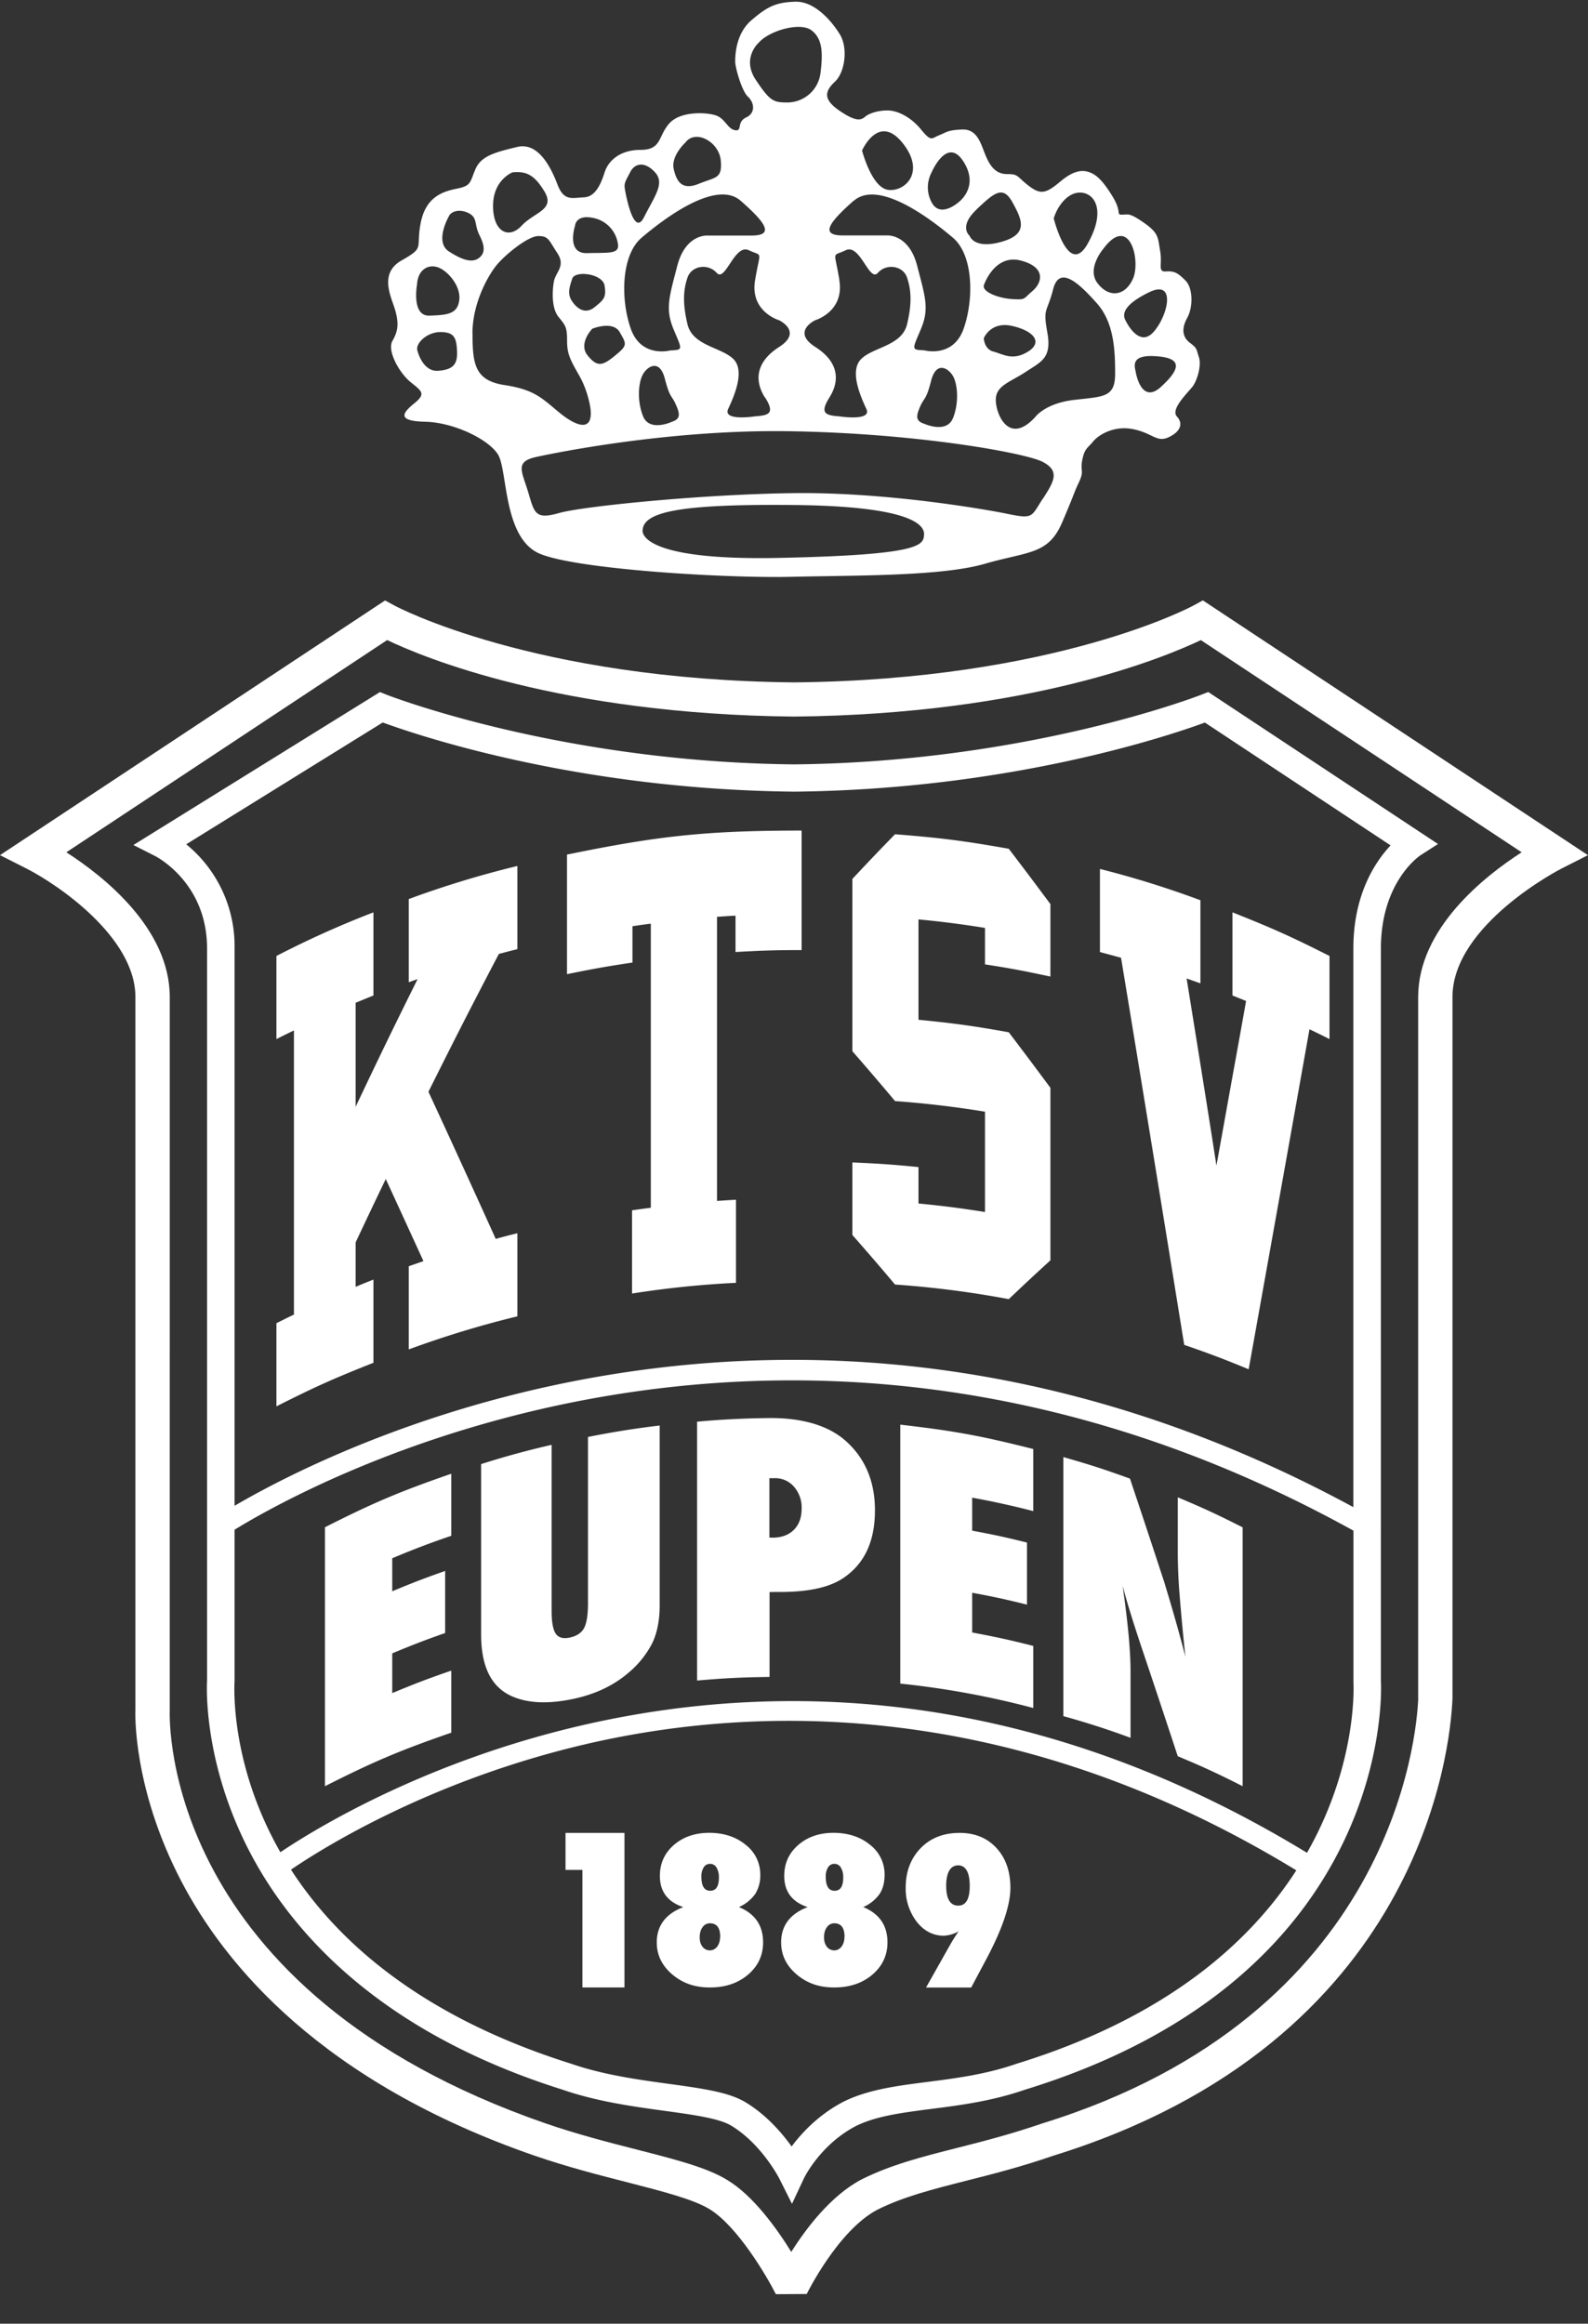 <svg xmlns="http://www.w3.org/2000/svg" width="41" height="60" fill="none" viewBox="0 0 41 60"><rect x="0" y="0" width="41" height="60" fill="#333333" stroke="none"/><g fill="#fff" clip-path="url(#a)"><path d="m31.055 15.503-.238.13c-.033.02-3.564 1.921-10.314 1.987-6.734-.066-10.29-1.967-10.322-1.986l-.239-.13L0 22.081l.676.342c.783.395 2.82 1.762 2.82 3.32v18.389c-.005.081-.074 2.022 1.176 4.426 1.14 2.192 3.649 5.205 9.124 7.101.847.292 1.68.506 2.414.693.907.234 1.69.435 2.104.687.723.437 1.484 1.735 1.718 2.199l.796-.005c.01-.018.806-1.64 1.825-2.177.671-.335 1.419-.525 2.287-.746.665-.167 1.421-.36 2.249-.646 9.504-2.94 10.26-10.5 10.312-11.81V25.743c.002-1.872 2.794-3.307 2.823-3.32l.674-.342-9.943-6.579Zm5.56 10.241v18.11h.002c-.038.947-.634 8.168-9.706 10.974-.806.278-1.542.466-2.192.631-.916.232-1.708.433-2.474.815-.79.415-1.43 1.26-1.815 1.872-.378-.61-.983-1.453-1.653-1.857-.525-.322-1.328-.527-2.345-.788-.719-.183-1.533-.393-2.345-.673-9.871-3.42-9.715-10.364-9.704-10.676V25.744c0-1.77-1.709-3.12-2.67-3.737l8.283-5.48c.93.447 4.452 1.915 10.507 1.976 6.05-.061 9.569-1.53 10.501-1.975l8.283 5.479c-.961.618-2.672 1.967-2.672 3.737Z"/><path d="m31.195 17.868-.173.068c-.045.018-4.454 1.74-10.519 1.801-6.064-.061-10.483-1.783-10.527-1.801l-.167-.066-6.365 3.949.558.283c.054.028 1.344.701 1.344 2.388v18.89c-.004.077-.116 1.931.968 4.172.994 2.055 3.228 4.837 8.207 6.404.894.309 1.83.437 2.656.55.717.099 1.395.192 1.702.38.785.474 1.235 1.355 1.24 1.363l.329.656.311-.664s.41-.857 1.335-1.343c.523-.26 1.18-.344 1.942-.443.737-.093 1.573-.201 2.427-.497 9.638-2.962 9.195-10.505 9.19-10.556V24.49c0-1.706.982-2.38 1.022-2.406l.452-.291-5.932-3.925Zm-4.952 35.421c-.796.276-1.562.373-2.298.468-.792.102-1.54.197-2.176.515-.634.333-1.068.799-1.33 1.152-.254-.353-.652-.817-1.19-1.141-.432-.263-1.113-.356-1.974-.475-.794-.108-1.693-.232-2.53-.521-3.888-1.223-6.042-3.17-7.232-5.011.839-.572 3.593-2.291 7.546-3.225 4.327-1.02 11.008-1.272 18.41 3.243-1.192 1.852-3.346 3.8-7.226 4.995Zm7.502-5.448c-13.268-8.086-24.499-1.364-26.506-.015-1.29-2.26-1.192-4.259-1.183-4.424v-3.903c1.913-1.177 14.258-8.07 28.888.024v3.905c.002.038.122 2.09-1.199 4.413Zm1.197-23.35v14.425c-14.167-7.684-26.197-1.61-28.886-.035V24.49a3.392 3.392 0 0 0-1.248-2.69l5.074-3.145c.883.324 5.01 1.73 10.621 1.786 5.591-.056 9.711-1.455 10.606-1.784l4.794 3.172c-.398.424-.961 1.27-.961 2.66Z"/><path d="m23.91 51.318.64-1.135a4.993 4.993 0 0 1 .2-.315.849.849 0 0 1-.38.114c-.276 0-.51-.119-.701-.36a1.401 1.401 0 0 1-.285-.882c0-.415.13-.755.387-1.02.256-.263.592-.393 1.006-.393.392 0 .71.13.95.39.24.261.36.603.36 1.03 0 .454-.215 1.083-.647 1.887l-.365.686h-1.161l-.005-.002Zm.52-2.618c0 .335.105.505.311.505.198 0 .296-.17.296-.51 0-.34-.1-.53-.298-.53-.198 0-.31.18-.31.535ZM16.123 51.318h-1.086v-3.035h-.436v-.956h1.522v3.993-.002ZM22.29 49.243c.416.172.623.477.623.91 0 .335-.131.615-.392.836-.26.22-.587.329-.983.329s-.705-.113-.972-.338c-.265-.227-.398-.5-.398-.825 0-.433.229-.738.685-.912-.403-.133-.605-.4-.605-.806 0-.322.12-.587.36-.797.242-.21.547-.315.914-.315s.692.103.94.309a.958.958 0 0 1 .377.77c0 .2-.042.366-.129.499a1.004 1.004 0 0 1-.42.338v.002Zm-.485.768c0-.234-.09-.35-.265-.35a.225.225 0 0 0-.189.1.336.336 0 0 0-.056.113.503.503 0 0 0-.02.146c0 .104.025.185.074.247a.235.235 0 0 0 .193.093.21.21 0 0 0 .105-.027.257.257 0 0 0 .082-.072.396.396 0 0 0 .054-.11.478.478 0 0 0 .02-.144l.002.004Zm-.034-1.536a.471.471 0 0 0-.062-.254.189.189 0 0 0-.167-.095.186.186 0 0 0-.162.09.428.428 0 0 0-.06.241c0 .243.075.364.227.364.151 0 .224-.114.224-.346ZM19.08 49.243c.416.172.622.477.622.91 0 .335-.13.615-.391.836-.26.22-.587.329-.983.329s-.706-.113-.973-.338c-.265-.227-.398-.5-.398-.825 0-.433.23-.738.685-.912-.402-.133-.605-.4-.605-.806 0-.322.12-.587.36-.797.243-.21.548-.315.915-.315s.692.103.939.309a.959.959 0 0 1 .378.77.89.89 0 0 1-.13.499 1.002 1.002 0 0 1-.42.338v.002Zm-.485.768c0-.234-.09-.35-.265-.35a.226.226 0 0 0-.19.1.332.332 0 0 0-.055.113.5.5 0 0 0-.02.146c0 .104.024.185.073.247a.235.235 0 0 0 .194.093.21.21 0 0 0 .104-.027.257.257 0 0 0 .083-.072.39.39 0 0 0 .053-.11.474.474 0 0 0 .02-.144l.003.004Zm-.034-1.536a.472.472 0 0 0-.062-.254.189.189 0 0 0-.167-.095.187.187 0 0 0-.163.09.43.43 0 0 0-.06.241c0 .243.076.364.227.364.152 0 .225-.114.225-.346ZM8.39 46.12v-6.685c1.274-.645 1.93-.92 3.261-1.382v1.603a21.15 21.15 0 0 0-1.524.58v.852c.54-.225.814-.33 1.366-.525v1.603c-.552.194-.823.3-1.366.525v1.026c.605-.251.91-.368 1.524-.58v1.602c-1.332.462-1.987.738-3.261 1.382v-.002ZM27.454 44.307v-6.684c.694.198 1.036.309 1.72.556.358 1.068.535 1.605.89 2.686.046.157.102.338.162.543a43.541 43.541 0 0 1 .38 1.37 57.344 57.344 0 0 1-.147-1.553 14.148 14.148 0 0 1-.05-1.06v-1.503c.678.285 1.011.44 1.674.775v6.684c-.66-.333-.996-.49-1.675-.774a426.03 426.03 0 0 0-.943-2.835c-.1-.3-.19-.578-.27-.837-.08-.258-.15-.503-.21-.73.07.496.122.925.155 1.285.033.362.049.673.049.936v1.706a21.18 21.18 0 0 0-1.735-.56v-.005ZM15.18 37.104a22.929 22.929 0 0 1 1.852-.296v4.647c0 .388-.068.713-.19.969a2.456 2.456 0 0 1-.624.775c-.391.333-.865.552-1.421.669-.63.132-1.155.117-1.575-.067-.534-.234-.8-.759-.8-1.602v-4.395a22.192 22.192 0 0 1 1.82-.497v4.287c0 .289.036.486.107.59.072.103.194.136.363.099.176-.038.3-.12.367-.243.07-.13.102-.347.102-.645v-4.291h-.002ZM23.244 43.47v-6.684c1.384.159 2.074.285 3.433.629v1.603a21.574 21.574 0 0 0-1.577-.347v.852c.57.106.852.168 1.415.307v1.603c-.563-.14-.848-.201-1.415-.307v1.026c.634.12.95.188 1.577.347v1.603a22.287 22.287 0 0 0-3.433-.63v-.002ZM19.867 43.3c-.75.011-1.124.029-1.869.093v-6.684a22.54 22.54 0 0 1 1.811-.093c.903-.016 1.575.196 2.011.576.514.45.77 1.057.77 1.804 0 .81-.274 1.386-.819 1.752-.373.248-.91.356-1.61.358-.116 0-.176 0-.292.002v2.19l-.002.002Zm0-3.598c.033 0 .051 0 .084.002.227-.002.41-.068.543-.2.134-.133.203-.316.203-.55a.808.808 0 0 0-.198-.566.636.636 0 0 0-.503-.22h-.131V39.7l.002.002ZM34.326 24.684v2.146c-.205-.104-.31-.154-.517-.254a5619.03 5619.03 0 0 1-1.57 8.78c-.66-.272-.992-.398-1.664-.63-.539-3.333-1.081-6.664-1.631-9.995-.218-.06-.327-.09-.545-.148v-2.146a24.79 24.79 0 0 1 2.594.808v2.146l-.356-.126.345 2.143c.127.795.27 1.691.425 2.69l.422-2.347c.136-.744.25-1.38.343-1.905-.14-.058-.211-.084-.351-.142v-2.146c1.016.402 1.52.628 2.505 1.126ZM12.88 24.631c-.733 1.4-1.095 2.11-1.818 3.559a474.91 474.91 0 0 1 1.737 3.799c.223-.062.336-.09.559-.146v2.146a25.439 25.439 0 0 0-2.804.854v-2.148l.379-.132c-.392-.854-.585-1.278-.973-2.12-.313.652-.469.979-.778 1.637v1.147c.182-.077.276-.114.46-.187v2.148c-1.016.401-1.52.627-2.505 1.125v-2.147c.18-.09.27-.135.452-.223v-7.336a28.57 28.57 0 0 0-.452.223v-2.146a24.83 24.83 0 0 1 2.505-1.126v2.146l-.46.188v2.686c.634-1.337.954-1.997 1.6-3.298l-.228.082v-2.148a25.396 25.396 0 0 1 2.804-.854v2.148c-.192.048-.287.073-.479.123ZM25.431 24.9v-.94a25.027 25.027 0 0 0-1.717-.22v2.591c.936.093 1.404.157 2.331.323.43.567.645.854 1.075 1.434v4.455c-.43.393-.645.594-1.075 1.002a25.371 25.371 0 0 0-2.936-.377c-.44-.521-.661-.777-1.102-1.28v-1.873c.685.03 1.026.053 1.707.12v.94c.69.069 1.032.113 1.717.22v-2.59a25.728 25.728 0 0 0-2.322-.274 83.58 83.58 0 0 0-1.102-1.288v-4.448c.44-.47.661-.702 1.102-1.154 1.179.093 1.768.168 2.936.375.43.563.645.85 1.075 1.428v1.872c-.674-.145-1.01-.21-1.689-.315ZM18.99 24.583v-.94c-.191.01-.287.017-.478.03v7.336c.196-.013.294-.02.49-.031v2.146a24.86 24.86 0 0 0-2.684.276v-2.148c.194-.029.292-.042.485-.067V23.85c-.189.024-.284.037-.474.066v.938c-.678.102-1.016.162-1.69.3v-3.088c2.396-.492 3.622-.618 6.058-.62v3.086c-.683 0-1.026.011-1.709.05h.002ZM30.953 9.219c-.073-.226-.044-.226-.238-.373-.194-.15-.21-.374-.06-.643.149-.27.149-.761-.045-.956-.193-.194-.282-.254-.507-.238-.222.015-.089-.179-.149-.523-.06-.345-.029-.464-.418-.733-.387-.27-.403-.21-.568-.21-.164 0 .01-.06-.249-.479-.258-.42-.42-.552-.585-.614-.164-.06-.387-.075-.76.239-.372.313-.508.344-.82.104-.31-.241-.253-.298-.551-.298-.298 0-.447-.21-.567-.508-.12-.298-.21-.658-.597-.643-.387.016-.402.075-.596.15-.194.076-.194.18-.463-.15-.269-.329-.611-.492-.865-.492s-.476.075-.58.163c-.105.091-.239.135-.67-.163-.432-.298-.359-.508-.105-.746s.343-.868.12-1.225c-.222-.358-.656-.852-1.148-.837-.491.016-.716.12-1.132.48-.418.357-.418.94-.418 1.074 0 .135.164.746.327.897.164.15.209.419-.045.538-.253.12-.089.358-.282.33-.194-.032-.254-.286-.476-.374-.223-.09-.924-.135-1.222.194-.298.33-.194.687-.745.687-.552 0-.835.298-.924.567-.088.27-.222.643-.536.658-.313.015-.52.104-.685-.329-.165-.433-.492-1.106-1.043-.971-.552.134-.924.225-1.073.567-.149.344-.104.433-.476.508-.371.075-.805.21-.939.88-.133.674.12.628-.491.972-.612.344-.254.971-.165 1.3.09.329.073.523-.073.777-.15.254.178.837.476 1.075.298.239.387.298.073.552-.313.254-.418.448.298.464.717.015 1.622.441 1.876.845.253.404.129 2.164 1.081 2.563.95.4 4.734.634 6.478.596 1.745-.04 3.896-.013 5.017-.338 1.122-.324 1.631-.23 1.99-1.066.358-.837.282-.717.43-1.03.15-.314.03-.286.09-.584s.133-.298.282-.479c.15-.178.552-.419 1.044-.313.492.104.596.344.894.21.298-.135.403-.345.223-.539-.178-.194.313-.642.418-.793.105-.15.222-.523.149-.746v.003Zm-3.035-4.245c.356.026.643.479.156 1.333-.49.852-.868-.667-.868-.667.087-.298.356-.693.712-.666Zm-1.265 2.545c-.245.203-.156.225-.523.203-.365-.022-.806-.197-.721-.375 0 0 .274-.795.948-.619.674.177.54.588.296.789v.002Zm-.112 1.56c-.4.25-.65.06-.89 0-.242-.06-.251-.346-.251-.346s.176-.44.725-.318c.55.121.817.415.416.665ZM25.21 5.411c.467-.444.687-.63.932-.184s.423.82-.29 1.018c-.711.199-.818-.157-.818-.157s-.292-.231.176-.675V5.41Zm-1.155-.965s.4-.936.82-.274c.424.662-.133 1.055-.133 1.055s-.467.415-.687 0c-.223-.415 0-.779 0-.779v-.002Zm-.754-.757c.62.77.044 1.278-.378 1.212-.423-.067-.666-1.014-.666-1.014s.423-.969 1.044-.198Zm-1.257 1.496c.652-.571 2.042.515 2.56.954.519.442.548 1.556.28 2.336-.266.779-1.02.571-1.02.571-.345-.015-.312-.015-.09-.543.223-.527.119-.82-.095-1.644s-.779-.78-.779-.78H21.76c-.591 0-.369-.322.28-.896l.003.002Zm2.56 5.61c-.162.41-.738.148-.738.148-.245-.073-.207-.221-.105-.455.105-.234.15-.148.28-.66.134-.515.446-.322.564-.117.117.205.162.675 0 1.086v-.002Zm-2.93-3.554c-.133-.808-.206-.603.163-.78.37-.176.607.837.828.585.22-.251.651-.187.754.122.104.309.133.647 0 1.205-.134.559-.872.587-1.184.896-.311.31-.015.97.134 1.292.149.322-.697.19-.697.19-.356-.027-.518-.073-.256-.49.263-.418.256-.906-.367-1.303-.623-.397 0-.69 0-.69s.755-.222.621-1.03l.005.003Zm-2.086-6.137c.267-.31 1.065-.543 1.361-.323.296.221.296.603.236 1.095a.865.865 0 0 1-.845.77c-.372 0-.456-.028-.828-.586-.37-.559.073-.954.073-.954l.003-.002Zm.164 9.156c.263.418.1.464-.256.49 0 0-.843.133-.696-.19.15-.322.445-.984.134-1.29-.312-.307-1.05-.338-1.184-.897-.133-.558-.104-.896 0-1.205.105-.31.532-.373.754-.122.223.252.459-.759.828-.585.37.175.296-.028.162.78-.133.808.621 1.028.621 1.028s.62.294 0 .691c-.62.398-.63.885-.367 1.303l.004-.002Zm-2.06-6.573c.256-.362.872-.03.917.454.044.484-.134.426-.563.603-.43.177-.576-.044-.652-.382-.073-.338.296-.675.296-.675h.002Zm-1.421.757c.117-.228.369-.287.636 0s0 .609-.28 1.165c-.28.557-.492-.717-.492-.717-.031-.163.018-.22.136-.446v-.002Zm.293 1.695c.519-.441 1.91-1.527 2.56-.954.653.572.873.897.281.897h-1.139s-.565-.044-.779.779c-.213.821-.315 1.117-.095 1.645.22.527.256.527-.09.543 0 0-.753.205-1.02-.572-.267-.777-.236-1.894.28-2.336l.002-.002Zm.777 4.755s-.576.265-.739-.148c-.162-.41-.118-.88 0-1.086.118-.205.43-.397.563.117.133.514.178.426.28.66.105.234.143.382-.104.455v.002ZM15.883 9.18c-.325.265-.459.309-.71 0-.252-.31.118-.691.118-.691s.531-.22.71.088c.177.31.206.338-.119.603ZM14.846 5.83s.015-.294.458-.205a.8.8 0 0 1 .652.69c.029.25-.252.206-.799.221-.547.016-.311-.704-.311-.704V5.83Zm-.074 1.367c.074-.221.786-.133.837.176.051.31-.022.367-.258.559-.236.19-.445.044-.577-.148-.133-.19-.073-.367 0-.587h-.002Zm-1.54-2.747c.326-.028.548.03.828.5.28.47-.267.527-.594.88-.329.353-.736.161-.736-.514 0-.676.503-.866.503-.866Zm-1.641 1.13c.067-.136.296-.19.518-.072.223.117.134.293.267.558.134.265.163.455 0 .587-.162.133-.4.089-.785-.16-.385-.25 0-.91 0-.91V5.58Zm-.28 3.994c-.4.029-.532-.514-.532-.514-.067-.18.236-.486.592-.486s.413.148.429.486c.016.337-.089.485-.49.514Zm-.223-1.424c-.474.016-.32-.808-.32-.808.02-.368.276-.527.534-.441.258.088.6.485.556.845-.045.36-.296.389-.77.404Zm1.11.46c0-.791.414-1.517.637-1.78.222-.263.798-.735 1.065-.735.267 0 .267.104.49.441.222.338-.045.486-.09.736-.044.249-.06.69.119.909.178.219.222.265.222.603 0 .337.06.47.312.91.25.438.295.88.295.88.06.587-.369.441-.814.073-.445-.367-.636-.587-1.406-.704-.77-.117-.828-.543-.828-1.334h-.002Zm7.887 5.796c-3.684.073-3.493-.72-3.493-.72.03-.47.961-.675 3.9-.646 2.94.029 3.382.485 3.366.764-.015.278-.089.527-3.773.602Zm6.837-1.527c-.296.454-.236.527-.872.397-.637-.133-3.195-.572-5.556-.543-2.36.029-5.44.338-6.06.514-.62.177-.636 0-.798-.543-.163-.543-.359-.79.235-.91 0 0 3.137-.704 6.452-.66 3.315.045 6.156.56 6.6.793.446.234.297.5 0 .954l-.001-.002Zm.814-2.554c-.754.088-1.006.441-1.006.441-.68.748-1.02-.073-1.02-.441 0-.37.368-.455.769-.72.4-.265.68-.353.563-1.013-.118-.66-.016-.486.149-1.124.162-.638.68-.14 1.126.36.445.499.474 1.203.474 1.821 0 .618-.296.587-1.05.676h-.005Zm.592-3.025c-.274-.375.162-.88.162-.88.68-.912.977.33.754.794-.222.464-.643.462-.916.086Zm.74.991c-.088-.15-.11-.397.599-.744.71-.346.49.612.111 1.03-.378.416-.71-.288-.71-.288v.002Zm.91 1.696c-.531.485-.66-.41-.66-.41-.056-.222-.03-.427.572-.376.6.05.62.3.088.784v.002Z"/></g><defs><clipPath id="a"><path fill="#fff" d="M0 0h41v60H0z"/></clipPath></defs></svg>